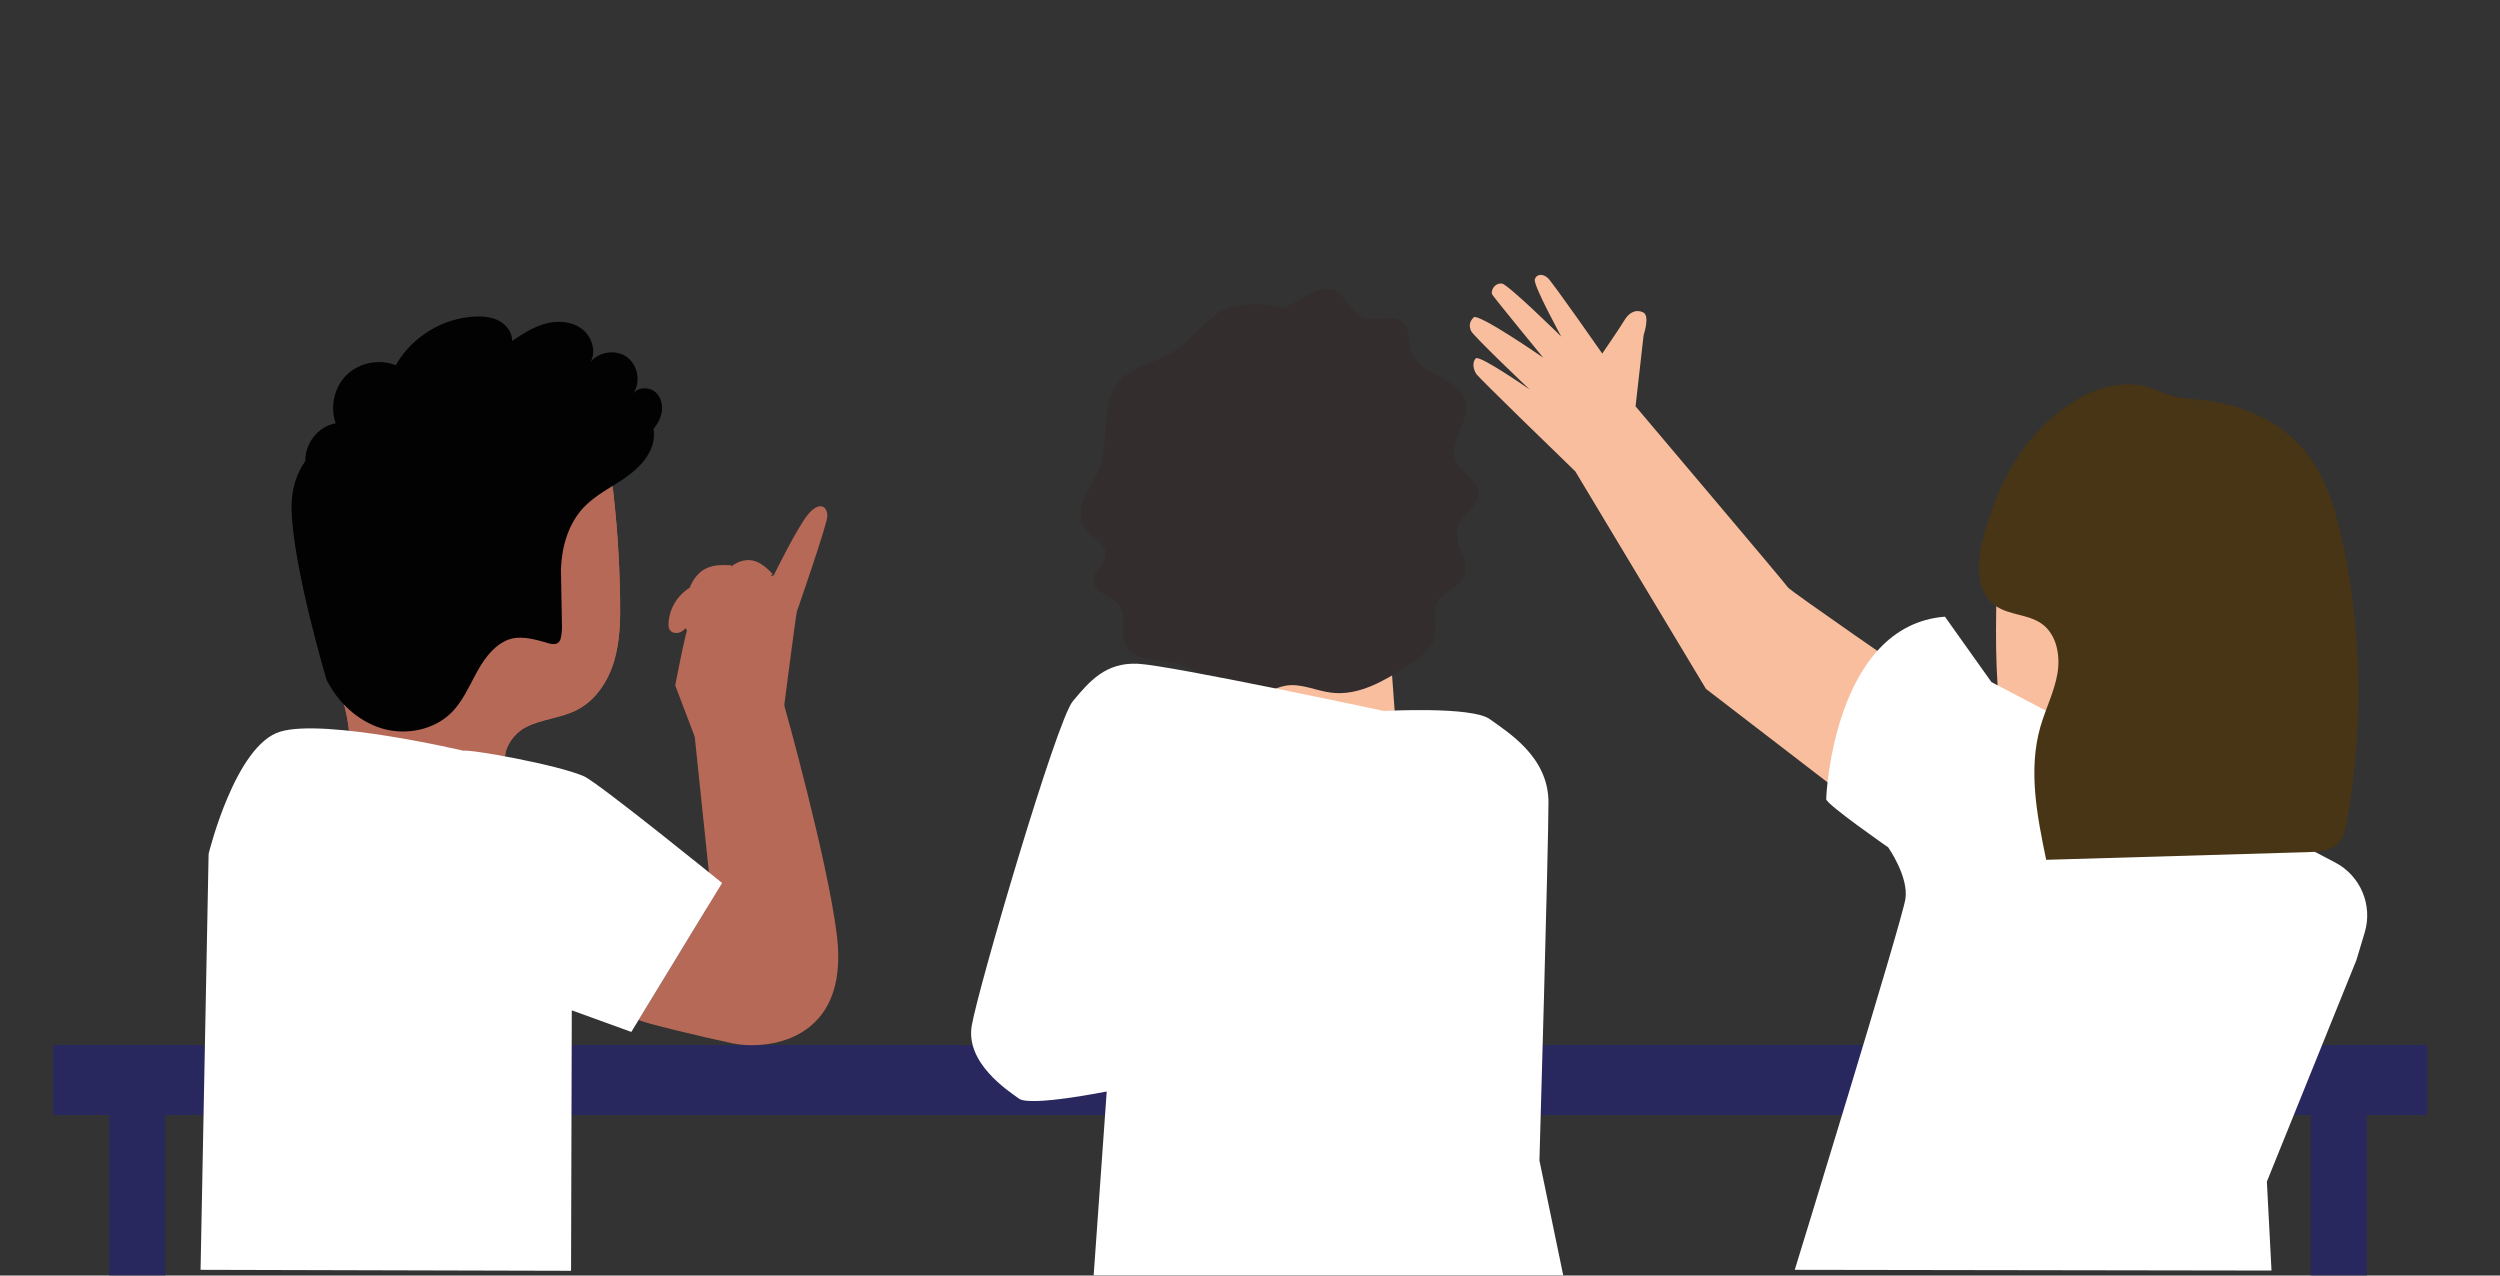 <svg xmlns="http://www.w3.org/2000/svg" xmlns:xlink="http://www.w3.org/1999/xlink" id="Layer_1" x="0px" y="0px" viewBox="0 0 2049.3 1045.6" style="enable-background:new 0 0 2049.3 1045.6;" xml:space="preserve"><rect x="0" y="0" width="2049.3" height="1045.6" fill="#333333" stroke="none"/><style type="text/css">	.st0{fill:#30B5EA;}	.st1{fill:#EA505E;}	.st2{fill:#29285E;}	.st3{fill:#FEC906;}	.st4{fill:#FFFFFF;}	.st5{opacity:0.17;}	.st6{fill:#1F76BB;}	.st7{fill:#31454D;}	.st8{opacity:0.2;}	.st9{opacity:0.5;}	.st10{opacity:0.3;}	.st11{opacity:0.15;}	.st12{fill:#192E35;}	.st13{fill:#385A65;}	.st14{fill:#59BCAF;}	.st15{fill:#5BBFC2;}	.st16{fill:#A66A41;}	.st17{fill:#020203;}	.st18{fill:#8F5330;}	.st19{fill:#F7B17F;}	.st20{fill:#EB9D68;}	.st21{fill:#483315;}	.st22{fill:#010202;}	.st23{fill:#723C10;}	.st24{fill:#CF8F73;}	.st25{fill:#B36A4E;}	.st26{fill:#F9BE9D;}	.st27{fill:#F3986E;}	.st28{fill:none;stroke:#768690;stroke-width:5.000000e-02;stroke-miterlimit:10;}	.st29{fill:#E1E0E0;}	.st30{fill:#F5F5F5;}	.st31{fill:#342D2E;}	.st32{fill:#B66956;}	.st33{fill:#473515;}	.st34{fill:none;stroke:#FFFFFF;stroke-miterlimit:10;}</style><rect x="89.5" y="903.5" class="st2" width="46" height="141.9"></rect><rect x="1894.1" y="903.5" class="st2" width="46" height="141.9"></rect><rect x="43.5" y="856.6" class="st2" width="1946.2" height="57.4"></rect><g>	<g>		<g>			<g>				<path class="st26" d="M1138.7,520.8c2,27.8,4.1,55.6,6.1,83.3c-21,3.8-42.7,6.2-63.5,1.3c-20.7-5-40.4-18.5-47.8-38.5     c-1.4-3.8-2.4-8-1.4-12c1-4,4.3-7.6,8.4-7.9"></path>			</g>		</g>		<g>			<g>				<path class="st31" d="M1194.8,431.9c3.3-10.3,17.2-16.4,17.3-27.1c0.1-11.2-14.6-17.2-18.9-27.6c-6.5-15.6,12.7-32.2,8.3-48.5     c-5.3-19.4-38.7-21.5-44.9-40.7c-2.6-7.9,0-17.9-6.5-23.6c-8.4-7.5-23.1,0.1-33.7-4.5c-9.8-4.2-12.3-17.3-22.1-21.6     c-10.4-4.6-21.9,2.9-31.7,8.5c-3,1.7-6.6,3.9-10.4,5.9c-16.7-5.4-43.2-4.7-54.6,4.2c-13.4,10.4-23.7,24.4-38.6,32.9     c-13.1,7.5-29.5,10.5-40,21c-18.7,18.8-8.6,49.7-18.1,73.8c-3.3,8.2-8.8,15.5-12.2,23.6c-3.5,8.1-4.6,18,0.8,25.2     c5.3,7.2,16.6,11.4,16.8,20.1c0.2,8.6-11.1,14.9-10,23.4c1.2,9.2,14.8,11.4,20.8,18.9c7.8,9.8-0.2,24.9,6.7,35.3     c7.4,11.2,25,8.8,38.7,12.1c23.7,5.6,41.3,31.5,65.4,27.6c9.2-1.5,17.2-7.4,26.4-8.8c12.4-2,24.5,4.3,37,5.8     c22.6,2.8,43.7-9.9,62.4-21.9c9.6-6.2,19.9-13.3,22.4-24c2.3-9.6-2.4-20.5,2.8-29.1c4.8-8,16.6-10.9,20.8-19.1     C1206.5,460.7,1190.4,445.6,1194.8,431.9z"></path>			</g>		</g>	</g>	<g>		<g>			<g>				<path class="st4" d="M907.2,894.7c0,0-62.5,12.6-71.9,5.9c-9.3-6.7-44.1-29.4-38.7-60.1c5.3-30.7,69.4-249.7,82.8-265.7     c13.4-16,26.7-32,53.4-30.7c26.7,1.3,201.6,38.7,201.6,38.7s72.1-4,86.8,6.7c14.7,10.7,48.1,30.7,48.1,68.1     c0,37.4-7.4,293.7-7.4,293.7l19.5,94.1H896.5L907.2,894.7"></path>			</g>		</g>	</g></g><g>	<g>		<g>			<g>				<path class="st32" d="M286.1,600.8c-1.2-29.8-27-83.6-37.6-136.4c-5.4-27-8.6-51,8.8-72.3c14.8-18.1,35.4-30.3,55.7-41.9     c32.3-18.4,66.5-36.4,103.7-38.4c24.2-1.3,50.3,5.4,65.8,24.1c12.7,15.3,16.3,36.1,18.8,55.8c4.2,32.8,6.5,65.9,7,99     c0.3,17.2,0,34.7-4.9,51.2c-4.9,16.5-15.1,32.1-30.4,40c-13.2,6.8-28.9,7.4-42,14.2c-13.2,6.8-22.9,25.1-13.1,36.3l-87.1,23.8     L286.1,600.8z"></path>			</g>		</g>		<g>			<g>				<path class="st12" d="M267.9,557.3c9.3,18.5,25.5,33.9,45.3,39.9c19.8,5.9,43,1.4,57.5-13.4c8.6-8.8,13.7-20.3,19.5-31.1     c5.8-10.8,13-21.6,24-27.1c10.9-5.5,26.4-3.8,32.8,6.7c2,3.4,3.3,7.6,6.8,9.4c4.4,2.2,9.9-1.2,11.8-5.7     c1.9-4.5,1.2-9.7,0.4-14.5c-3-18.1-6.6-36.3-5.9-54.7c0.7-18.4,6-37.2,18.6-50.6c9.7-10.3,22.8-16.5,34.3-24.6     c11.6-8.1,22.4-19.5,23.3-33.6c0.9-12.6-6.5-24.5-15.8-33c-20.4-18.5-100.2-32.8-125.7-22.4c0,0-107.2,46.6-112.5,50.4     c-5.3,3.7-44.1,17.4-43,64.7C240.3,464.9,267.9,557.3,267.9,557.3z"></path>			</g>		</g>		<g>			<g>				<path class="st32" d="M286.1,600.8c-1.2-29.8-27-83.6-37.6-136.4c-5.4-27-8.6-51,8.8-72.3c14.8-18.1,35.4-30.3,55.7-41.9     c32.3-18.4,66.5-36.4,103.7-38.4c24.2-1.3,50.3,5.4,65.8,24.1c12.7,15.3,16.3,36.1,18.8,55.8c4.2,32.8,6.5,65.9,7,99     c0.3,17.2,0,34.7-4.9,51.2c-4.9,16.5-15.1,32.1-30.4,40c-13.2,6.8-28.9,7.4-42,14.2c-13.2,6.8-22.9,25.1-13.1,36.3l-87.1,23.8     L286.1,600.8z"></path>			</g>		</g>		<g>			<g>				<path class="st17" d="M538,322.1c-5.1-5.1-14.9-5.3-19.1,0.7c6.5-9.1,4.2-23.2-4.7-29.9c-8.9-6.7-23.1-4.9-30.1,3.8     c5-9,0.9-21.2-7.4-27.3c-8.3-6.1-19.7-6.8-29.6-4.1c-9.9,2.7-18.8,8.4-27.3,14.2c0.2-6.8-4.5-13.1-10.5-16.4     c-6-3.3-13.1-3.9-19.9-3.6c-26.5,1.1-52,16.8-65,39.9c-13.3-5.4-29.7-2.2-40.1,7.8c-10.3,10-14,26.3-9.1,39.8     c-14.3,2.3-25.3,16.6-24.9,30.9c-6.7,9.5-11.7,22.3-11.3,39.6c1.1,47.3,28.7,139.7,28.7,139.7c9.3,18.5,25.5,33.9,45.3,39.9     c19.8,5.9,43,1.4,57.5-13.4c8.6-8.8,13.7-20.3,19.5-31.1c5.8-10.8,13-21.6,24-27.1c10.9-5.5,23.6-1.7,35.3,1.7     c10.7,3.1,10.7-3.8,11.4-12l-0.9-48.6c0.7-18.4,6-37.2,18.6-50.6c9.7-10.3,22.8-16.5,34.3-24.6c11.6-8.1,22.4-19.5,23.3-33.6     c0.1-2.1,0-4.1-0.3-6.2c2.3-2.8,4.2-5.9,5.5-9.3C543.9,335.6,543.1,327.2,538,322.1z"></path>			</g>		</g>	</g>	<g>		<g>			<g>				<path class="st32" d="M642.6,577.2l-73.4,23.9l14.1,135l-5.2,10.3l-54.5,89.5c-1,1.5,55.3,14.8,76.6,19.3     c26.5,5.7,96.3,0,85.9-87.7C678.7,705.4,642.6,577.2,642.6,577.2z"></path>			</g>		</g>		<g>			<g>				<g>					<g>						<path class="st32" d="M568.1,480.3c-11.6,5.6-19.6,17.9-20.1,30.8c-0.1,1.8,0,3.7,1,5.2c1.8,2.8,5.9,3.2,8.9,1.8       c3-1.4,5.1-4.2,7.1-6.8"></path>					</g>				</g>			</g>			<g>				<g>					<path class="st32" d="M606.6,480.7c0,0-36.1,14.4-40.6,26.1c-4.4,11.6-12.5,55.1-12.5,55.1l16,42l71.9-14.4      c0,0,11-85.7,11.8-88.2c0,0,25-71.7,25-78.3c-0.1-8.9-7.1-11.8-15.8-1.4c-8.7,10.4-28.1,49.9-28.1,49.9L606.6,480.7z"></path>				</g>			</g>			<g>				<g>					<g>						<path class="st32" d="M599.8,463.4c-7.3-0.4-15-0.6-21.5,2.8c-6.3,3.2-10.6,9.4-13.1,16c-2.5,6.6-3.4,13.7-4.3,20.7       c-0.7,5.3-0.9,11.6,3.4,14.8c2.1,1.5,5,1.9,7.4,0.9c2.4-1,4.2-3.3,4.6-5.9"></path>					</g>				</g>			</g>			<g>				<g>					<g>						<path class="st32" d="M633.3,470.4c-4.6-4.7-9.7-9.5-16.1-10.9c-7-1.5-14.3,1.5-19.5,6.3c-5.2,4.8-8.7,11.2-11.9,17.6       c-2.6,5.3-5,10.8-7.3,16.3c-1.2,3-2.3,6-2.6,9.2c-0.3,3.2,0.4,6.6,2.5,9c3.2,3.6,9,4.1,13.3,2c4.3-2.2,7.2-6.5,8.8-11"></path>					</g>				</g>			</g>		</g>	</g>	<g>		<g>			<g>				<path class="st4" d="M380,615.4c4.6-1.5,77.4,11.5,98.6,20.9c12,5.3,113.3,87.5,113.3,87.5l-74.4,122.1l-48.8-17.7l-0.6,213.5     l-303.7-0.8l6.6-341c0,0,21.8-89.4,58.9-100.2C266.8,588.8,380,615.4,380,615.4z"></path>			</g>		</g>	</g></g><g>	<g>		<g>			<path class="st26" d="M1465.6,481.5c-1.3-2.4-116.3-138.1-124.9-148.4l6.6-58.4c0,0,5.4-15.8-0.3-18.6c-5.6-2.8-11.6-0.4-15.8,7    c-2.7,4.7-17.8,26.7-17.8,26.7s-40.6-58.2-44.6-61.9c-4-3.7-9.5-3.5-10.7,1.3c-1.2,4.8,21.7,46.7,21.7,46.7s-44.1-43.4-48.8-43.5    c-6.8-0.3-9,6.8-7.9,8.9c1.1,2.1,41.9,51.9,41.9,51.9s-53.4-37-57.1-33c-3.7,4-3.6,7.1-2.1,11c1.5,3.9,48.1,48.1,48.1,48.1    s-41.2-28.7-44.2-25.5c-3.1,3.2-2,9.4,0.7,13.1c2.4,3.3,68.6,67.7,80.9,79.5l0,0l107.1,178.3l157.3,120.9l17.9-128.1    C1573.6,557.6,1466.9,484,1465.6,481.5z"></path>		</g>	</g>	<g>		<g>			<path class="st26" d="M1638.7,440.3c0,0-9.9,147.1,9.5,169.8c19.4,22.7,59.7,17,59.7,17l26.1-125.1L1638.7,440.3z"></path>		</g>	</g>	<g>		<g>			<g>				<g>					<g>						<path class="st4" d="M1594.3,505.5l38.1,53.6l86.1,45.2L1914.2,707c20.8,10.9,30.9,35,24.2,57.4l-6.8,22.6l-73.4,181.6       l3.8,72.9l-390.8-0.6c0,0,87.9-285.6,90.7-304c2.8-18.3-14.1-42.3-14.1-42.3s-50.8-35.3-50.8-39.5       C1496.9,650.9,1503.9,512.6,1594.3,505.5z"></path>					</g>				</g>			</g>		</g>	</g>	<g>		<g>			<g>				<path class="st33" d="M1920.7,446.3c-5.9-28.3-14.4-57.2-33.4-79c-22.2-25.4-56.3-38-90-40.1c-28.8-1.8-34.6-16-64.1-11.2     c-11.3,1.9-22.1,6.2-31.9,12.3c-41.3,25.4-64.4,67-76.4,115.9c-4.5,18.3-4.7,41.2,10.6,52.2c11.1,8,26.8,6.9,38,14.8     c12.4,8.7,15.6,26.2,13,41.1c-2.6,15-9.7,28.7-13.9,43.3c-10.2,35.4-2.8,73.1,4.7,109.2c71.7-2.1,143.4-4.2,215.1-6.3     c8.3-0.2,17.4-0.8,23.4-6.5c5.1-4.8,6.7-12.2,8-19.1C1937.3,598.1,1936.3,520.7,1920.7,446.3z"></path>			</g>		</g>	</g></g></svg>